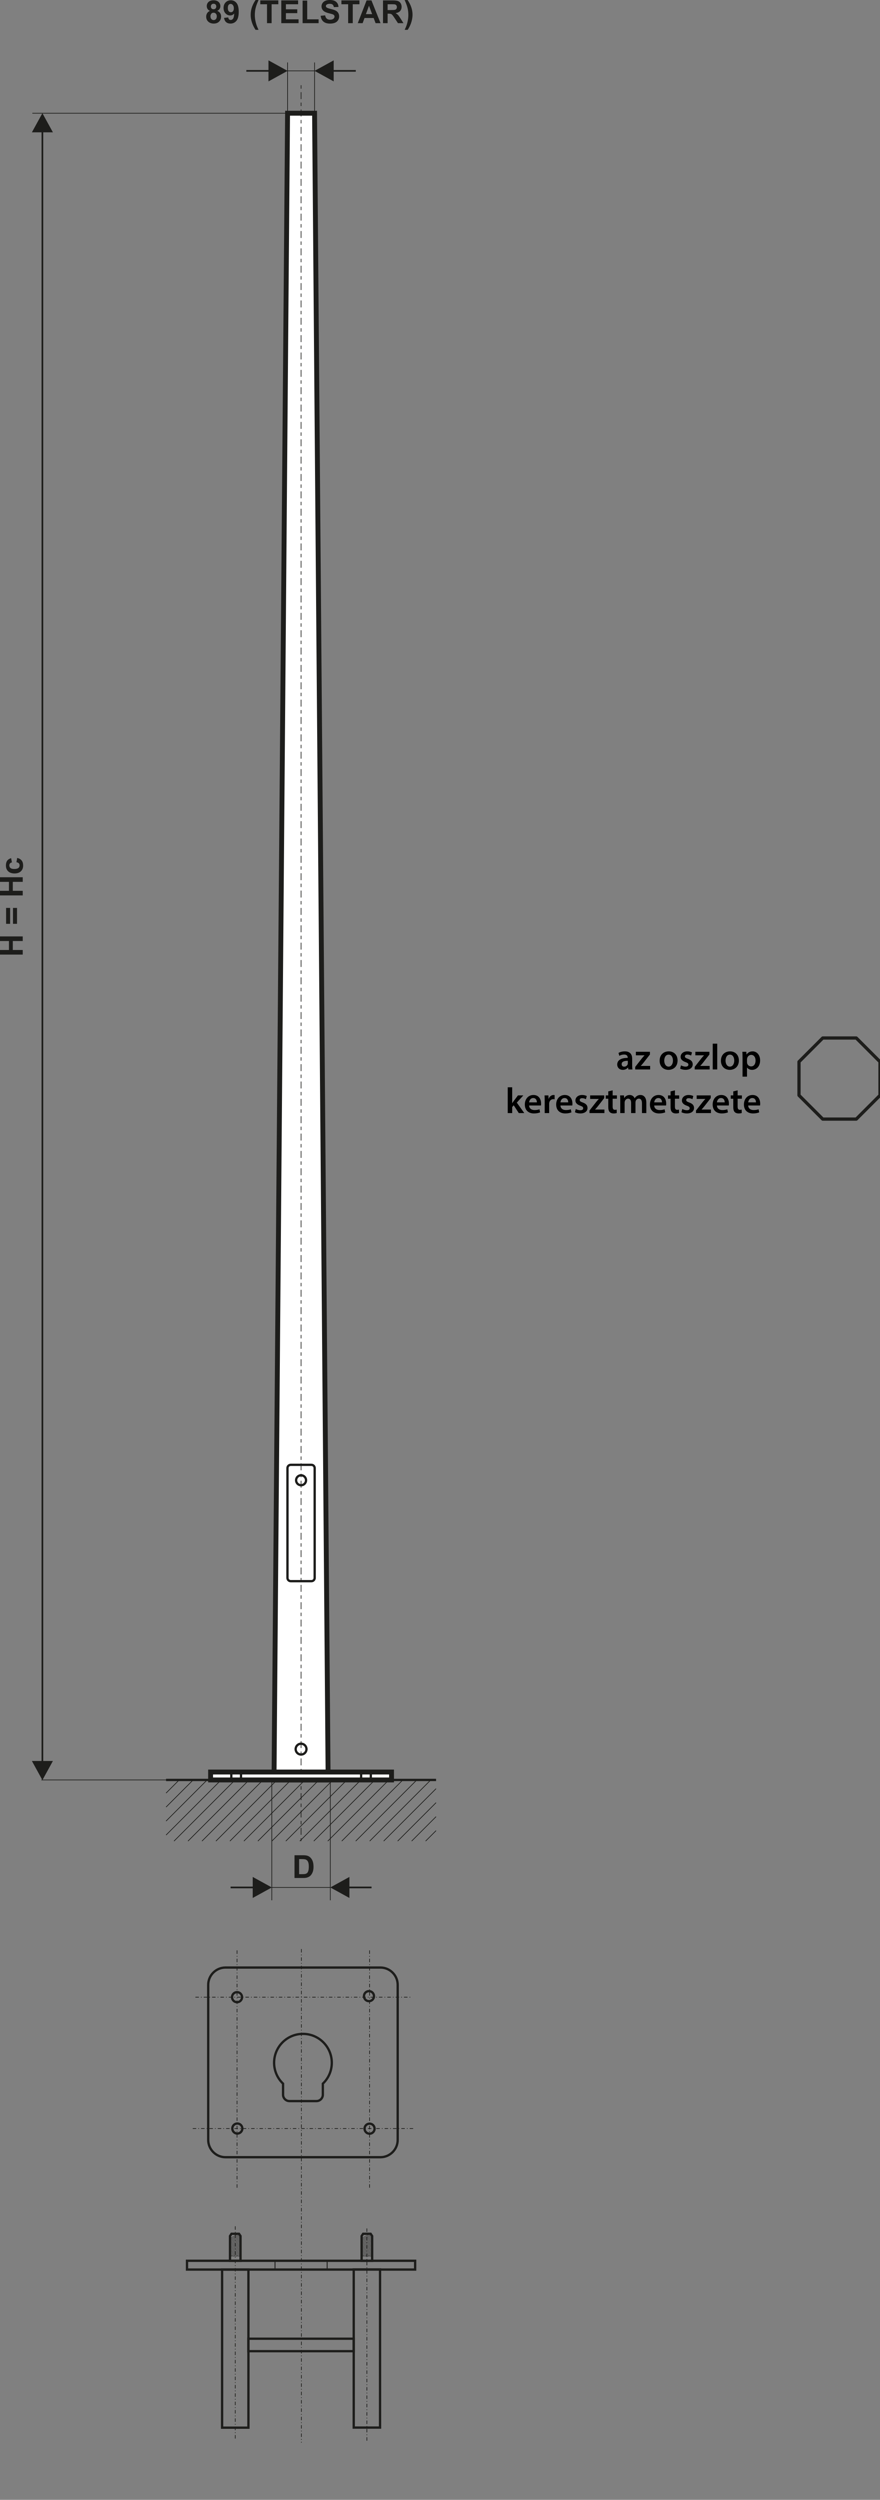 <?xml version="1.0" encoding="utf-8"?>
<!-- Generator: Adobe Illustrator 16.0.0, SVG Export Plug-In . SVG Version: 6.00 Build 0)  -->
<!DOCTYPE svg PUBLIC "-//W3C//DTD SVG 1.1//EN" "http://www.w3.org/Graphics/SVG/1.1/DTD/svg11.dtd">
<svg version="1.1" id="Vrstva_1" xmlns="http://www.w3.org/2000/svg" xmlns:xlink="http://www.w3.org/1999/xlink" x="0px" y="0px"
	 width="540px" height="1532.424px" viewBox="0 0 540 1532.424" enable-background="new 0 0 540 1532.424" xml:space="preserve">
<rect x="0" y="0" width="540" height="1532.424" fill="#808080" stroke="none"/>
<line fill="none" stroke="#1D1D1B" stroke-width="1.417" stroke-miterlimit="22.926" x1="101.904" y1="1091.12" x2="267.588" y2="1091.12"/>
<path fill="none" stroke="#1D1D1B" stroke-width="0.425" stroke-miterlimit="22.926" d="M261.172,1128.609l6.416-6.414
	 M252.596,1128.609l14.992-14.994 M244.017,1128.609l23.571-23.57 M235.438,1128.609l32.15-32.146 M226.861,1128.609l37.492-37.492
	 M218.285,1128.609l37.49-37.492 M209.709,1128.609l37.489-37.492 M201.13,1128.609l37.492-37.492 M192.551,1128.609l37.494-37.492
	 M183.975,1128.609l37.492-37.492 M175.397,1128.609l37.49-37.492 M166.821,1128.609l37.49-37.492 M158.242,1128.609l37.492-37.492
	 M149.666,1128.609l37.492-37.492 M141.087,1128.609l37.492-37.492 M132.511,1128.609l37.492-37.492 M123.934,1128.609l37.49-37.492
	 M115.357,1128.609l37.49-37.492 M106.778,1128.609l37.492-37.492 M101.904,1124.904l33.79-33.787 M101.904,1116.327l25.211-25.211
	 M101.904,1107.751l16.633-16.635 M101.904,1099.174l8.056-8.058"/>
<polygon fill="#FFFFFF" stroke="#1D1D1B" stroke-width="3" stroke-miterlimit="22.926" points="176.464,69.409 193.031,69.409 
	201.348,1091.116 168.147,1091.116 "/>
<line fill="none" stroke="#1D1D1B" stroke-width="0.425" stroke-miterlimit="22.926" stroke-dasharray="2.13,2.13,4.25,2.13" x1="184.749" y1="52.238" x2="184.749" y2="1128.609"/>
<path fill="none" stroke="#1D1D1B" stroke-width="1.417" stroke-miterlimit="22.926" d="M184.749,1068.906
	c1.831,0,3.317,1.488,3.317,3.32c0,1.834-1.486,3.32-3.317,3.32c-1.836,0-3.323-1.486-3.323-3.32
	C181.426,1070.395,182.913,1068.906,184.749,1068.906z"/>
<path fill="none" stroke="#1D1D1B" stroke-width="1.417" stroke-miterlimit="22.926" d="M178.391,897.95h12.714
	c1.098,0,1.993,0.898,1.993,1.992v67.336c0,1.096-0.896,1.992-1.993,1.992h-12.714c-1.098,0-1.994-0.896-1.994-1.992v-67.336
	C176.396,898.848,177.293,897.95,178.391,897.95z"/>
<path fill="none" stroke="#1D1D1B" stroke-width="1.417" stroke-miterlimit="22.926" d="M184.749,904.357
	c1.683,0,3.05,1.367,3.05,3.053c0,1.685-1.367,3.052-3.05,3.052c-1.688,0-3.056-1.367-3.056-3.052S183.062,904.357,184.749,904.357z
	"/>
<path fill="#1D1D1B" d="M32.466,1079.493l-6.449,11.726l-6.449-11.726H32.466z M25.495,1080.512V80.1h1.042v1000.412H25.495z
	 M32.466,81.116H19.567l6.449-11.726L32.466,81.116z"/>
<line fill="none" stroke="#1D1D1B" stroke-width="0.425" stroke-miterlimit="22.926" x1="25.386" y1="1091.12" x2="163.288" y2="1091.12"/>
<polygon fill="#1D1D1B" points="13.95,585.171 0,585.171 0,582.348 5.496,582.348 5.496,576.853 0,576.853 0,574.029 13.95,574.029 
	13.95,576.853 7.853,576.853 7.853,582.348 13.95,582.348 "/>
<path fill="#1D1D1B" d="M10.443,566.313H7.97v-9.76h2.474L10.443,566.313L10.443,566.313z M6.215,566.313H3.743v-9.76h2.472V566.313
	z"/>
<polygon fill="#1D1D1B" points="13.95,548.9 0,548.9 0,546.074 5.496,546.074 5.496,540.581 0,540.581 0,537.757 13.95,537.757 
	13.95,540.581 7.853,540.581 7.853,546.074 13.95,546.074 "/>
<path fill="#1D1D1B" d="M6.842,526.044l0.463,2.632c-0.521,0.088-0.913,0.289-1.181,0.604c-0.263,0.315-0.396,0.723-0.396,1.22
	c0,0.666,0.231,1.199,0.693,1.597c0.459,0.395,1.229,0.594,2.312,0.594c1.202,0,2.048-0.201,2.545-0.604
	c0.498-0.401,0.744-0.939,0.744-1.615c0-0.507-0.146-0.923-0.436-1.243c-0.289-0.325-0.786-0.553-1.494-0.687l0.449-2.63
	c1.208,0.272,2.118,0.793,2.735,1.568c0.616,0.771,0.927,1.807,0.927,3.109c0,1.475-0.468,2.652-1.4,3.529
	c-0.935,0.88-2.228,1.317-3.877,1.317c-1.674,0-2.974-0.442-3.906-1.322c-0.932-0.879-1.396-2.068-1.396-3.572
	c0-1.228,0.268-2.206,0.796-2.934C4.948,526.883,5.756,526.364,6.842,526.044"/>
<line fill="none" stroke="#1D1D1B" stroke-width="0.425" stroke-miterlimit="22.926" x1="166.8" y1="1086.436" x2="166.8" y2="1164.9"/>
<line fill="none" stroke="#1D1D1B" stroke-width="0.425" stroke-miterlimit="22.926" x1="202.695" y1="1086.436" x2="202.695" y2="1164.9"/>
<line fill="none" stroke="#1D1D1B" stroke-width="0.425" stroke-miterlimit="22.926" x1="166.797" y1="1157.02" x2="202.695" y2="1157.02"/>
<path fill="#1D1D1B" d="M141.498,1156.497h14.596v1.043h-14.596V1156.497z M155.075,1163.469v-12.898l11.727,6.449L155.075,1163.469
	z"/>
<path fill="#1D1D1B" d="M227.994,1157.54h-14.593v-1.043h14.593V1157.54z M214.418,1150.57v12.898l-11.723-6.449L214.418,1150.57z"
	/>
<path fill="#1D1D1B" d="M183.544,1139.635v9.233h2.094c0.784,0,1.349-0.047,1.697-0.135c0.459-0.111,0.834-0.309,1.133-0.58
	c0.302-0.272,0.545-0.721,0.734-1.344c0.19-0.625,0.284-1.477,0.284-2.555s-0.094-1.904-0.284-2.482
	c-0.189-0.578-0.454-1.025-0.796-1.35c-0.34-0.324-0.772-0.543-1.299-0.658c-0.389-0.086-1.159-0.131-2.302-0.131L183.544,1139.635
	L183.544,1139.635z M180.721,1137.277h5.137c1.16,0,2.042,0.086,2.648,0.266c0.815,0.238,1.516,0.671,2.1,1.285
	c0.583,0.615,1.025,1.367,1.328,2.261c0.304,0.889,0.455,1.989,0.455,3.297c0,1.147-0.142,2.137-0.426,2.969
	c-0.35,1.016-0.847,1.836-1.492,2.463c-0.487,0.478-1.146,0.849-1.974,1.113c-0.619,0.199-1.449,0.295-2.486,0.295h-5.29V1137.277z"
	/>
<line fill="none" stroke="#1D1D1B" stroke-width="0.425" stroke-miterlimit="22.926" x1="166.797" y1="43.448" x2="202.695" y2="43.448"/>
<path fill="#1D1D1B" d="M151.164,42.929h14.591v1.041h-14.591V42.929z M164.742,49.898V37l11.722,6.447L164.742,49.898z"/>
<path fill="#1D1D1B" d="M218.333,43.97h-14.596v-1.041h14.596V43.97z M204.756,37v12.897l-11.727-6.45L204.756,37z"/>
<path fill="#1D1D1B" d="M129.149,9.952c0,0.742,0.189,1.321,0.564,1.735c0.378,0.416,0.846,0.624,1.405,0.624
	c0.555,0,1.009-0.202,1.367-0.601c0.363-0.399,0.54-0.978,0.54-1.73c0-0.659-0.182-1.188-0.55-1.588
	c-0.365-0.399-0.831-0.601-1.391-0.601c-0.655,0-1.138,0.227-1.458,0.682S129.149,9.421,129.149,9.952 M129.403,3.971
	c0,0.533,0.147,0.952,0.449,1.25c0.301,0.3,0.7,0.449,1.197,0.449c0.505,0,0.911-0.153,1.212-0.455
	c0.301-0.303,0.454-0.721,0.454-1.254c0-0.503-0.15-0.904-0.449-1.207c-0.301-0.303-0.698-0.455-1.188-0.455
	c-0.514,0-0.92,0.152-1.221,0.459C129.556,3.063,129.403,3.469,129.403,3.971z M128.844,6.659c-0.688-0.291-1.19-0.691-1.501-1.204
	c-0.315-0.511-0.471-1.071-0.471-1.679c0-1.044,0.363-1.902,1.087-2.582c0.723-0.679,1.755-1.02,3.091-1.02
	c1.324,0,2.35,0.341,3.081,1.02c0.731,0.68,1.098,1.538,1.098,2.582c0,0.646-0.17,1.221-0.507,1.728
	c-0.335,0.503-0.808,0.89-1.418,1.155c0.774,0.313,1.362,0.768,1.77,1.363c0.401,0.602,0.603,1.288,0.603,2.071
	c0,1.293-0.407,2.341-1.229,3.149c-0.817,0.809-1.909,1.212-3.274,1.212c-1.267,0-2.318-0.335-3.16-1.003
	c-0.994-0.786-1.491-1.871-1.491-3.244c0-0.756,0.188-1.452,0.562-2.084C127.455,7.491,128.043,7.004,128.844,6.659z"/>
<path fill="#1D1D1B" d="M143.491,5.11c0-0.859-0.198-1.527-0.593-2.003c-0.395-0.475-0.851-0.711-1.372-0.711
	c-0.492,0-0.9,0.194-1.226,0.584c-0.328,0.391-0.49,1.027-0.49,1.91c0,0.899,0.177,1.56,0.53,1.979
	c0.354,0.419,0.799,0.631,1.329,0.631c0.512,0,0.944-0.202,1.296-0.607C143.314,6.487,143.491,5.894,143.491,5.11 M137.473,10.962
	l2.591-0.285c0.063,0.529,0.228,0.921,0.49,1.175c0.263,0.257,0.614,0.384,1.045,0.384c0.55,0,1.014-0.257,1.396-0.767
	c0.383-0.51,0.627-1.569,0.734-3.169c-0.672,0.779-1.509,1.169-2.52,1.169c-1.093,0-2.044-0.423-2.838-1.27
	c-0.796-0.849-1.189-1.948-1.189-3.307c0-1.415,0.415-2.556,1.257-3.419c0.842-0.867,1.912-1.299,3.213-1.299
	c1.412,0,2.574,0.549,3.479,1.644c0.906,1.098,1.36,2.899,1.36,5.411c0,2.555-0.471,4.397-1.412,5.527
	c-0.942,1.133-2.168,1.698-3.682,1.698c-1.087,0-1.965-0.293-2.637-0.876C138.092,12.998,137.659,12.124,137.473,10.962z"/>
<path fill="#1D1D1B" d="M158.646,18.293h-1.831c-0.976-1.464-1.719-2.982-2.232-4.563c-0.51-1.579-0.765-3.104-0.765-4.583
	c0-1.831,0.315-3.563,0.941-5.201c0.547-1.419,1.238-2.728,2.077-3.926h1.831c-0.873,1.919-1.478,3.557-1.805,4.9
	c-0.33,1.348-0.495,2.775-0.495,4.285c0,1.039,0.099,2.104,0.294,3.194c0.196,1.087,0.464,2.123,0.804,3.107
	C157.69,16.154,158.082,17.083,158.646,18.293"/>
<polygon fill="#1D1D1B" points="163.85,14.202 163.85,2.61 159.72,2.61 159.72,0.254 170.784,0.254 170.784,2.61 166.676,2.61 
	166.676,14.202 "/>
<polygon fill="#1D1D1B" points="172.613,14.202 172.613,0.254 182.939,0.254 182.939,2.61 175.438,2.61 175.438,5.708 
	182.411,5.708 182.411,8.065 175.438,8.065 175.438,11.846 183.212,11.846 183.212,14.202 "/>
<polygon fill="#1D1D1B" points="185.686,14.202 185.686,0.371 188.511,0.371 188.511,11.846 195.505,11.846 195.505,14.202 "/>
<path fill="#1D1D1B" d="M196.768,9.683l2.746-0.271c0.165,0.919,0.497,1.59,1.002,2.022c0.502,0.431,1.181,0.646,2.034,0.646
	c0.903,0,1.585-0.19,2.044-0.574c0.456-0.383,0.688-0.831,0.688-1.344c0-0.332-0.1-0.61-0.291-0.846
	c-0.191-0.229-0.526-0.432-1.009-0.601c-0.327-0.116-1.076-0.317-2.242-0.61c-1.506-0.376-2.558-0.838-3.165-1.387
	c-0.855-0.771-1.281-1.707-1.281-2.814c0-0.712,0.201-1.38,0.603-2c0.401-0.618,0.979-1.092,1.735-1.415
	C200.387,0.163,201.297,0,202.368,0c1.742,0,3.057,0.386,3.938,1.162c0.883,0.775,1.344,1.81,1.389,3.104l-2.825,0.099
	c-0.119-0.723-0.377-1.237-0.77-1.553c-0.392-0.314-0.982-0.475-1.769-0.475c-0.813,0-1.448,0.17-1.905,0.507
	c-0.296,0.218-0.444,0.507-0.444,0.87c0,0.331,0.139,0.613,0.418,0.848c0.354,0.302,1.215,0.614,2.582,0.938
	c1.367,0.321,2.376,0.66,3.03,1.004c0.655,0.347,1.167,0.816,1.537,1.419c0.371,0.6,0.558,1.341,0.558,2.221
	c0,0.8-0.223,1.549-0.667,2.247c-0.445,0.698-1.071,1.218-1.884,1.555c-0.811,0.343-1.824,0.512-3.036,0.512
	c-1.762,0-3.116-0.406-4.061-1.223C197.513,12.424,196.951,11.237,196.768,9.683"/>
<polygon fill="#1D1D1B" points="213.639,14.202 213.639,2.61 209.508,2.61 209.508,0.254 220.575,0.254 220.575,2.61 216.464,2.61 
	216.464,14.202 "/>
<path fill="#1D1D1B" d="M228.36,8.67l-1.938-5.163l-1.884,5.163H228.36z M233.521,14.202h-3.041l-1.205-3.177h-5.593l-1.162,3.177
	h-2.985l5.414-13.948h2.985L233.521,14.202z"/>
<path fill="#1D1D1B" d="M237.853,6.156h2.084c1.349,0,2.189-0.059,2.529-0.172c0.334-0.112,0.6-0.311,0.788-0.592
	c0.191-0.278,0.285-0.63,0.285-1.048c0-0.471-0.127-0.848-0.375-1.139c-0.252-0.29-0.605-0.474-1.062-0.547
	c-0.229-0.032-0.913-0.05-2.054-0.05h-2.196L237.853,6.156L237.853,6.156z M235.027,14.202V0.254h5.93
	c1.489,0,2.574,0.126,3.251,0.376c0.679,0.25,1.217,0.694,1.623,1.335c0.406,0.644,0.612,1.373,0.612,2.198
	c0,1.048-0.307,1.912-0.921,2.595c-0.614,0.681-1.527,1.11-2.751,1.288c0.607,0.354,1.109,0.743,1.501,1.169
	c0.397,0.426,0.93,1.182,1.597,2.266l1.702,2.723h-3.365l-2.022-3.046c-0.722-1.081-1.219-1.765-1.489-2.046
	c-0.266-0.278-0.548-0.475-0.847-0.577c-0.303-0.104-0.776-0.156-1.427-0.156h-0.568v5.825L235.027,14.202L235.027,14.202z"/>
<path fill="#1D1D1B" d="M248.317,18.293c0.525-1.129,0.898-1.993,1.113-2.596c0.216-0.604,0.416-1.299,0.603-2.084
	c0.182-0.784,0.318-1.531,0.409-2.235c0.088-0.707,0.134-1.434,0.134-2.173c0-1.51-0.163-2.938-0.488-4.285
	c-0.322-1.345-0.92-2.981-1.792-4.9h1.812c0.963,1.364,1.709,2.81,2.24,4.336c0.532,1.528,0.798,3.077,0.798,4.649
	c0,1.324-0.21,2.742-0.629,4.259c-0.473,1.699-1.26,3.374-2.35,5.029H248.317z"/>
<line fill="none" stroke="#1D1D1B" stroke-width="0.425" stroke-miterlimit="22.926" x1="193.031" y1="38.29" x2="193.031" y2="93.561"/>
<line fill="none" stroke="#1D1D1B" stroke-width="0.425" stroke-miterlimit="22.926" x1="176.464" y1="38.29" x2="176.464" y2="93.561"/>
<line fill="none" stroke="#1D1D1B" stroke-width="0.425" stroke-miterlimit="22.926" x1="19.85" y1="69.41" x2="185.91" y2="69.41"/>
<rect x="129.24" y="1086.266" fill="#FFFFFF" stroke="#1D1D1B" stroke-width="3" stroke-miterlimit="22.926" width="111.015" height="4.854"/>
<rect x="141.938" y="1086.266" fill="none" stroke="#1D1D1B" stroke-width="1.417" stroke-miterlimit="22.926" width="5.959" height="4.854"/>
<rect x="221.598" y="1086.266" fill="none" stroke="#1D1D1B" stroke-width="1.417" stroke-miterlimit="22.926" width="5.959" height="4.854"/>
<polygon fill="none" stroke="#1D1D1B" stroke-width="1.984" stroke-linecap="round" stroke-linejoin="round" stroke-miterlimit="22.926" points="
	504.853,636.311 525.443,636.311 540,650.867 540,671.456 525.443,686.016 504.853,686.016 490.295,671.456 490.295,650.867 "/>
<line fill="none" stroke="#1D1D1B" stroke-width="0.425" stroke-miterlimit="22.926" stroke-dasharray="2.13,1.28,0.43,1.28" x1="144.363" y1="1364.728" x2="144.363" y2="1496.009"/>
<line fill="none" stroke="#1D1D1B" stroke-width="0.425" stroke-miterlimit="22.926" stroke-dasharray="2.13,1.28,0.43,1.28" x1="225.135" y1="1366.045" x2="225.135" y2="1497.323"/>
<line fill="none" stroke="#1D1D1B" stroke-width="0.425" stroke-miterlimit="22.926" stroke-dasharray="2.13,1.28,0.43,1.28" x1="184.942" y1="1194.777" x2="184.942" y2="1497.323"/>
<rect x="114.749" y="1385.872" fill="none" stroke="#1D1D1B" stroke-width="1.417" stroke-miterlimit="22.926" width="140" height="5.386"/>
<rect x="217.059" y="1391.204" fill="none" stroke="#1D1D1B" stroke-width="1.417" stroke-miterlimit="22.926" width="16.154" height="96.924"/>
<rect x="136.287" y="1391.258" fill="none" stroke="#1D1D1B" stroke-width="1.417" stroke-miterlimit="22.926" width="16.153" height="96.925"/>
<path fill="none" stroke="#1D1D1B" stroke-width="0.567" stroke-miterlimit="22.926" d="M200.745,1385.872v5.386
	 M168.754,1385.872v5.386"/>
<rect x="152.44" y="1433.646" fill="none" stroke="#1D1D1B" stroke-width="1.417" stroke-miterlimit="22.926" width="64.618" height="7.65"/>
<polygon fill="none" stroke="#1D1D1B" stroke-width="1.417" stroke-miterlimit="22.926" points="141.135,1370.699 
	142.055,1369.331 146.675,1369.331 147.596,1370.699 147.596,1385.872 141.135,1385.872 "/>
<path fill="none" stroke="#1D1D1B" stroke-width="0.216" stroke-miterlimit="22.926" d="M147.326,1380.147l-5.85,2.863h5.573
	 M146.398,1383.011l0.928-0.453 M144.759,1383.011l2.567-1.258 M143.116,1383.011l4.21-2.062 M141.403,1371.891l5.226-2.561
	 M141.403,1372.651l5.687-2.784 M141.403,1373.413l5.923-2.9 M141.403,1374.208l5.923-2.898 M141.403,1375.015l5.923-2.9
	 M141.403,1375.818l5.923-2.898 M141.403,1376.621l5.923-2.899 M141.403,1377.424l5.923-2.901 M141.403,1378.228l5.923-2.9
	 M141.403,1379.03l5.923-2.897 M141.403,1379.835l5.923-2.9 M141.403,1380.638l5.923-2.9 M141.403,1381.439l5.923-2.899
	 M141.403,1382.242l5.923-2.897"/>
<polygon fill="none" stroke="#1D1D1B" stroke-width="1.417" stroke-miterlimit="22.926" points="221.903,1370.699 
	222.824,1369.331 227.445,1369.331 228.364,1370.699 228.364,1385.872 221.903,1385.872 "/>
<path fill="none" stroke="#1D1D1B" stroke-width="0.216" stroke-miterlimit="22.926" d="M228.096,1380.147l-5.848,2.863h5.571
	 M227.168,1383.011l0.928-0.453 M225.528,1383.011l2.567-1.258 M223.888,1383.011l4.208-2.062 M222.173,1371.891l5.226-2.561
	 M222.173,1372.651l5.687-2.784 M222.173,1373.413l5.923-2.9 M222.173,1374.208l5.923-2.898 M222.173,1375.015l5.923-2.9
	 M222.173,1375.818l5.923-2.898 M222.173,1376.621l5.923-2.899 M222.173,1377.424l5.923-2.901 M222.173,1378.228l5.923-2.9
	 M222.173,1379.03l5.923-2.897 M222.173,1379.835l5.923-2.9 M222.173,1380.638l5.923-2.9 M222.173,1381.439l5.923-2.899
	 M222.173,1382.242l5.923-2.897"/>
<line fill="none" stroke="#1D1D1B" stroke-width="0.425" stroke-miterlimit="22.926" stroke-dasharray="2.13,1.28,0.43,1.28" x1="145.457" y1="1341.086" x2="145.457" y2="1194.674"/>
<circle fill="none" stroke="#1D1D1B" stroke-width="1.417" stroke-miterlimit="22.926" cx="145.457" cy="1224.284" r="3.08"/>
<circle fill="none" stroke="#1D1D1B" stroke-width="1.417" stroke-miterlimit="22.926" cx="226.417" cy="1223.659" r="3.08"/>
<circle fill="none" stroke="#1D1D1B" stroke-width="1.417" stroke-miterlimit="22.926" cx="226.78" cy="1304.895" r="3.08"/>
<circle fill="none" stroke="#1D1D1B" stroke-width="1.417" stroke-miterlimit="22.926" cx="145.632" cy="1304.806" r="3.081"/>
<path fill="none" stroke="#1D1D1B" stroke-width="1.417" stroke-miterlimit="22.926" d="M185.903,1246.781
	c9.773,0,17.7,7.928,17.7,17.702c0,5.043-2.111,9.595-5.497,12.819v6.765c0,2.154-1.764,3.918-3.918,3.918h-16.572
	c-2.154,0-3.919-1.764-3.919-3.918v-6.765c-3.386-3.226-5.496-7.776-5.496-12.819
	C168.201,1254.708,176.127,1246.781,185.903,1246.781z M138.361,1206.12h95.081c5.827,0,10.592,4.768,10.592,10.593v95.081
	c0,5.824-4.765,10.595-10.592,10.595h-95.081c-5.825,0-10.593-4.771-10.593-10.595v-95.081
	C127.769,1210.888,132.536,1206.12,138.361,1206.12z"/>
<line fill="none" stroke="#1D1D1B" stroke-width="0.425" stroke-miterlimit="22.926" stroke-dasharray="2.13,1.28,0.43,1.28" x1="226.78" y1="1341.086" x2="226.78" y2="1194.674"/>
<line fill="none" stroke="#1D1D1B" stroke-width="0.425" stroke-miterlimit="22.926" stroke-dasharray="2.13,1.28,0.43,1.28" x1="119.908" y1="1224.282" x2="251.897" y2="1224.282"/>
<line fill="none" stroke="#1D1D1B" stroke-width="0.425" stroke-miterlimit="22.926" stroke-dasharray="2.13,1.28,0.43,1.28" x1="118.269" y1="1304.806" x2="253.536" y2="1304.806"/>
<g>
	<path d="M385.607,655.59l-0.178-1.203h-0.067c-0.668,0.847-1.804,1.448-3.208,1.448c-2.183,0-3.408-1.582-3.408-3.23
		c0-2.74,2.429-4.121,6.438-4.099v-0.179c0-0.713-0.29-1.894-2.206-1.894c-1.069,0-2.183,0.334-2.918,0.802l-0.535-1.782
		c0.803-0.49,2.206-0.958,3.921-0.958c3.476,0,4.479,2.206,4.479,4.567v3.921c0,0.98,0.044,1.938,0.155,2.606H385.607z
		 M385.251,650.288c-1.938-0.045-3.787,0.378-3.787,2.027c0,1.069,0.69,1.559,1.56,1.559c1.092,0,1.894-0.713,2.139-1.492
		c0.066-0.2,0.089-0.423,0.089-0.602V650.288z"/>
	<path d="M389.799,654.008l4.077-5.213c0.557-0.668,1.024-1.203,1.604-1.826v-0.045H390.2v-2.184h8.621v1.671l-3.987,5.102
		c-0.535,0.646-1.047,1.271-1.604,1.85v0.044h5.726v2.184h-9.156V654.008z"/>
	<path d="M415.779,650.066c0,3.987-2.808,5.77-5.569,5.77c-3.074,0-5.437-2.116-5.437-5.592c0-3.564,2.34-5.748,5.614-5.748
		C413.618,644.495,415.779,646.768,415.779,650.066z M407.604,650.177c0,2.094,1.024,3.676,2.695,3.676
		c1.56,0,2.651-1.537,2.651-3.721c0-1.693-0.758-3.631-2.629-3.631C408.383,646.501,407.604,648.372,407.604,650.177z"/>
	<path d="M417.899,653.073c0.624,0.379,1.805,0.78,2.784,0.78c1.203,0,1.738-0.49,1.738-1.203c0-0.735-0.446-1.114-1.782-1.582
		c-2.116-0.735-3.008-1.894-2.985-3.163c0-1.916,1.582-3.409,4.099-3.409c1.203,0,2.25,0.313,2.874,0.646l-0.534,1.938
		c-0.468-0.268-1.337-0.624-2.295-0.624c-0.98,0-1.515,0.468-1.515,1.136c0,0.69,0.512,1.025,1.894,1.516
		c1.96,0.713,2.874,1.715,2.896,3.319c0,1.96-1.537,3.386-4.41,3.386c-1.314,0-2.496-0.312-3.298-0.757L417.899,653.073z"/>
	<path d="M426.3,654.008l4.077-5.213c0.557-0.668,1.024-1.203,1.604-1.826v-0.045h-5.279v-2.184h8.621v1.671l-3.987,5.102
		c-0.535,0.646-1.047,1.271-1.604,1.85v0.044h5.726v2.184H426.3V654.008z"/>
	<path d="M437.354,639.773h2.762v15.817h-2.762V639.773z"/>
	<path d="M453.395,650.066c0,3.987-2.808,5.77-5.569,5.77c-3.074,0-5.437-2.116-5.437-5.592c0-3.564,2.34-5.748,5.614-5.748
		C451.233,644.495,453.395,646.768,453.395,650.066z M445.219,650.177c0,2.094,1.024,3.676,2.695,3.676
		c1.56,0,2.651-1.537,2.651-3.721c0-1.693-0.758-3.631-2.629-3.631C445.998,646.501,445.219,648.372,445.219,650.177z"/>
	<path d="M455.648,648.35c0-1.426-0.045-2.584-0.09-3.609h2.406l0.134,1.671h0.045c0.802-1.225,2.071-1.916,3.72-1.916
		c2.495,0,4.567,2.139,4.567,5.525c0,3.921-2.473,5.814-4.946,5.814c-1.358,0-2.494-0.579-3.052-1.448h-0.044v5.614h-2.74V648.35z
		 M458.389,651.045c0,0.268,0.021,0.513,0.089,0.758c0.268,1.114,1.247,1.916,2.406,1.916c1.737,0,2.762-1.448,2.762-3.587
		c0-1.916-0.936-3.476-2.695-3.476c-1.136,0-2.184,0.824-2.45,2.027c-0.067,0.223-0.111,0.468-0.111,0.69V651.045z"/>
	<path d="M314.299,676.249h0.044c0.268-0.423,0.579-0.891,0.869-1.27l2.629-3.498h3.297l-4.01,4.434l4.589,6.416h-3.364l-3.118-4.79
		l-0.936,1.092v3.698h-2.74v-15.817h2.74V676.249z"/>
	<path d="M324.683,677.675c0.067,1.961,1.604,2.808,3.342,2.808c1.271,0,2.184-0.179,3.008-0.49l0.401,1.894
		c-0.937,0.379-2.229,0.668-3.788,0.668c-3.52,0-5.592-2.161-5.592-5.48c0-3.007,1.827-5.837,5.303-5.837
		c3.52,0,4.678,2.896,4.678,5.28c0,0.513-0.044,0.913-0.089,1.158H324.683z M329.45,675.759c0.022-1.002-0.423-2.65-2.25-2.65
		c-1.693,0-2.406,1.537-2.518,2.65H329.45z"/>
	<path d="M334.244,674.98c0-1.471-0.022-2.518-0.09-3.498h2.384l0.09,2.072h0.089c0.534-1.537,1.805-2.317,2.963-2.317
		c0.268,0,0.423,0.022,0.646,0.067v2.584c-0.223-0.045-0.468-0.089-0.802-0.089c-1.314,0-2.205,0.847-2.45,2.071
		c-0.045,0.245-0.089,0.535-0.089,0.847v5.614h-2.74V674.98z"/>
	<path d="M343.914,677.675c0.067,1.961,1.604,2.808,3.342,2.808c1.27,0,2.184-0.179,3.008-0.49l0.4,1.894
		c-0.936,0.379-2.228,0.668-3.787,0.668c-3.52,0-5.592-2.161-5.592-5.48c0-3.007,1.827-5.837,5.303-5.837
		c3.52,0,4.678,2.896,4.678,5.28c0,0.513-0.044,0.913-0.089,1.158H343.914z M348.682,675.759c0.022-1.002-0.423-2.65-2.25-2.65
		c-1.693,0-2.406,1.537-2.518,2.65H348.682z"/>
	<path d="M353.342,679.814c0.623,0.379,1.805,0.78,2.784,0.78c1.203,0,1.738-0.49,1.738-1.203c0-0.735-0.446-1.114-1.782-1.582
		c-2.117-0.735-3.008-1.894-2.985-3.163c0-1.916,1.581-3.409,4.099-3.409c1.203,0,2.25,0.313,2.874,0.646l-0.534,1.938
		c-0.468-0.268-1.337-0.624-2.295-0.624c-0.98,0-1.515,0.468-1.515,1.136c0,0.691,0.512,1.025,1.894,1.516
		c1.96,0.713,2.874,1.715,2.896,3.319c0,1.96-1.537,3.386-4.411,3.386c-1.313,0-2.494-0.312-3.297-0.758L353.342,679.814z"/>
	<path d="M361.742,680.749l4.077-5.213c0.557-0.668,1.024-1.203,1.604-1.826v-0.045h-5.279v-2.184h8.621v1.671l-3.987,5.102
		c-0.535,0.646-1.047,1.271-1.604,1.85v0.044h5.726v2.184h-9.156V680.749z"/>
	<path d="M375.937,668.385v3.097h2.606v2.05h-2.606v4.79c0,1.314,0.356,2.005,1.403,2.005c0.468,0,0.824-0.067,1.069-0.134
		l0.045,2.094c-0.401,0.156-1.114,0.268-1.982,0.268c-1.003,0-1.85-0.334-2.361-0.891c-0.58-0.624-0.847-1.604-0.847-3.03v-5.102
		h-1.56v-2.05h1.56v-2.45L375.937,668.385z"/>
	<path d="M380.617,674.712c0-1.247-0.022-2.295-0.09-3.23h2.361l0.112,1.604h0.066c0.534-0.847,1.515-1.85,3.342-1.85
		c1.426,0,2.54,0.803,3.008,2.005h0.044c0.379-0.601,0.824-1.047,1.337-1.358c0.602-0.423,1.292-0.646,2.184-0.646
		c1.804,0,3.631,1.226,3.631,4.701v6.394h-2.673v-5.993c0-1.804-0.624-2.873-1.938-2.873c-0.936,0-1.626,0.668-1.916,1.447
		c-0.067,0.268-0.134,0.602-0.134,0.914v6.505h-2.673v-6.282c0-1.515-0.602-2.584-1.872-2.584c-1.024,0-1.715,0.802-1.96,1.56
		c-0.111,0.267-0.156,0.579-0.156,0.891v6.416h-2.673V674.712z"/>
	<path d="M401.452,677.675c0.067,1.961,1.604,2.808,3.342,2.808c1.271,0,2.184-0.179,3.008-0.49l0.401,1.894
		c-0.937,0.379-2.229,0.668-3.788,0.668c-3.52,0-5.592-2.161-5.592-5.48c0-3.007,1.827-5.837,5.303-5.837
		c3.52,0,4.678,2.896,4.678,5.28c0,0.513-0.044,0.913-0.089,1.158H401.452z M406.22,675.759c0.022-1.002-0.423-2.65-2.25-2.65
		c-1.693,0-2.406,1.537-2.518,2.65H406.22z"/>
	<path d="M414.153,668.385v3.097h2.606v2.05h-2.606v4.79c0,1.314,0.356,2.005,1.403,2.005c0.468,0,0.824-0.067,1.069-0.134
		l0.045,2.094c-0.401,0.156-1.114,0.268-1.982,0.268c-1.003,0-1.85-0.334-2.361-0.891c-0.58-0.624-0.847-1.604-0.847-3.03v-5.102
		h-1.56v-2.05h1.56v-2.45L414.153,668.385z"/>
	<path d="M418.701,679.814c0.623,0.379,1.805,0.78,2.784,0.78c1.203,0,1.738-0.49,1.738-1.203c0-0.735-0.446-1.114-1.782-1.582
		c-2.117-0.735-3.008-1.894-2.985-3.163c0-1.916,1.581-3.409,4.099-3.409c1.203,0,2.25,0.313,2.874,0.646l-0.534,1.938
		c-0.468-0.268-1.337-0.624-2.295-0.624c-0.98,0-1.515,0.468-1.515,1.136c0,0.691,0.512,1.025,1.894,1.516
		c1.96,0.713,2.874,1.715,2.896,3.319c0,1.96-1.537,3.386-4.411,3.386c-1.313,0-2.494-0.312-3.297-0.758L418.701,679.814z"/>
	<path d="M427.102,680.749l4.077-5.213c0.557-0.668,1.024-1.203,1.604-1.826v-0.045h-5.279v-2.184h8.621v1.671l-3.987,5.102
		c-0.535,0.646-1.047,1.271-1.604,1.85v0.044h5.726v2.184h-9.156V680.749z"/>
	<path d="M439.937,677.675c0.067,1.961,1.604,2.808,3.342,2.808c1.271,0,2.184-0.179,3.008-0.49l0.401,1.894
		c-0.937,0.379-2.229,0.668-3.788,0.668c-3.52,0-5.592-2.161-5.592-5.48c0-3.007,1.827-5.837,5.303-5.837
		c3.52,0,4.678,2.896,4.678,5.28c0,0.513-0.044,0.913-0.089,1.158H439.937z M444.704,675.759c0.022-1.002-0.423-2.65-2.25-2.65
		c-1.693,0-2.406,1.537-2.518,2.65H444.704z"/>
	<path d="M452.639,668.385v3.097h2.606v2.05h-2.606v4.79c0,1.314,0.356,2.005,1.403,2.005c0.468,0,0.824-0.067,1.069-0.134
		l0.045,2.094c-0.401,0.156-1.114,0.268-1.982,0.268c-1.003,0-1.85-0.334-2.361-0.891c-0.58-0.624-0.847-1.604-0.847-3.03v-5.102
		h-1.56v-2.05h1.56v-2.45L452.639,668.385z"/>
	<path d="M459.124,677.675c0.067,1.961,1.604,2.808,3.342,2.808c1.271,0,2.184-0.179,3.008-0.49l0.401,1.894
		c-0.937,0.379-2.229,0.668-3.788,0.668c-3.52,0-5.592-2.161-5.592-5.48c0-3.007,1.827-5.837,5.303-5.837
		c3.52,0,4.678,2.896,4.678,5.28c0,0.513-0.044,0.913-0.089,1.158H459.124z M463.892,675.759c0.022-1.002-0.423-2.65-2.25-2.65
		c-1.693,0-2.406,1.537-2.518,2.65H463.892z"/>
</g>
</svg>

